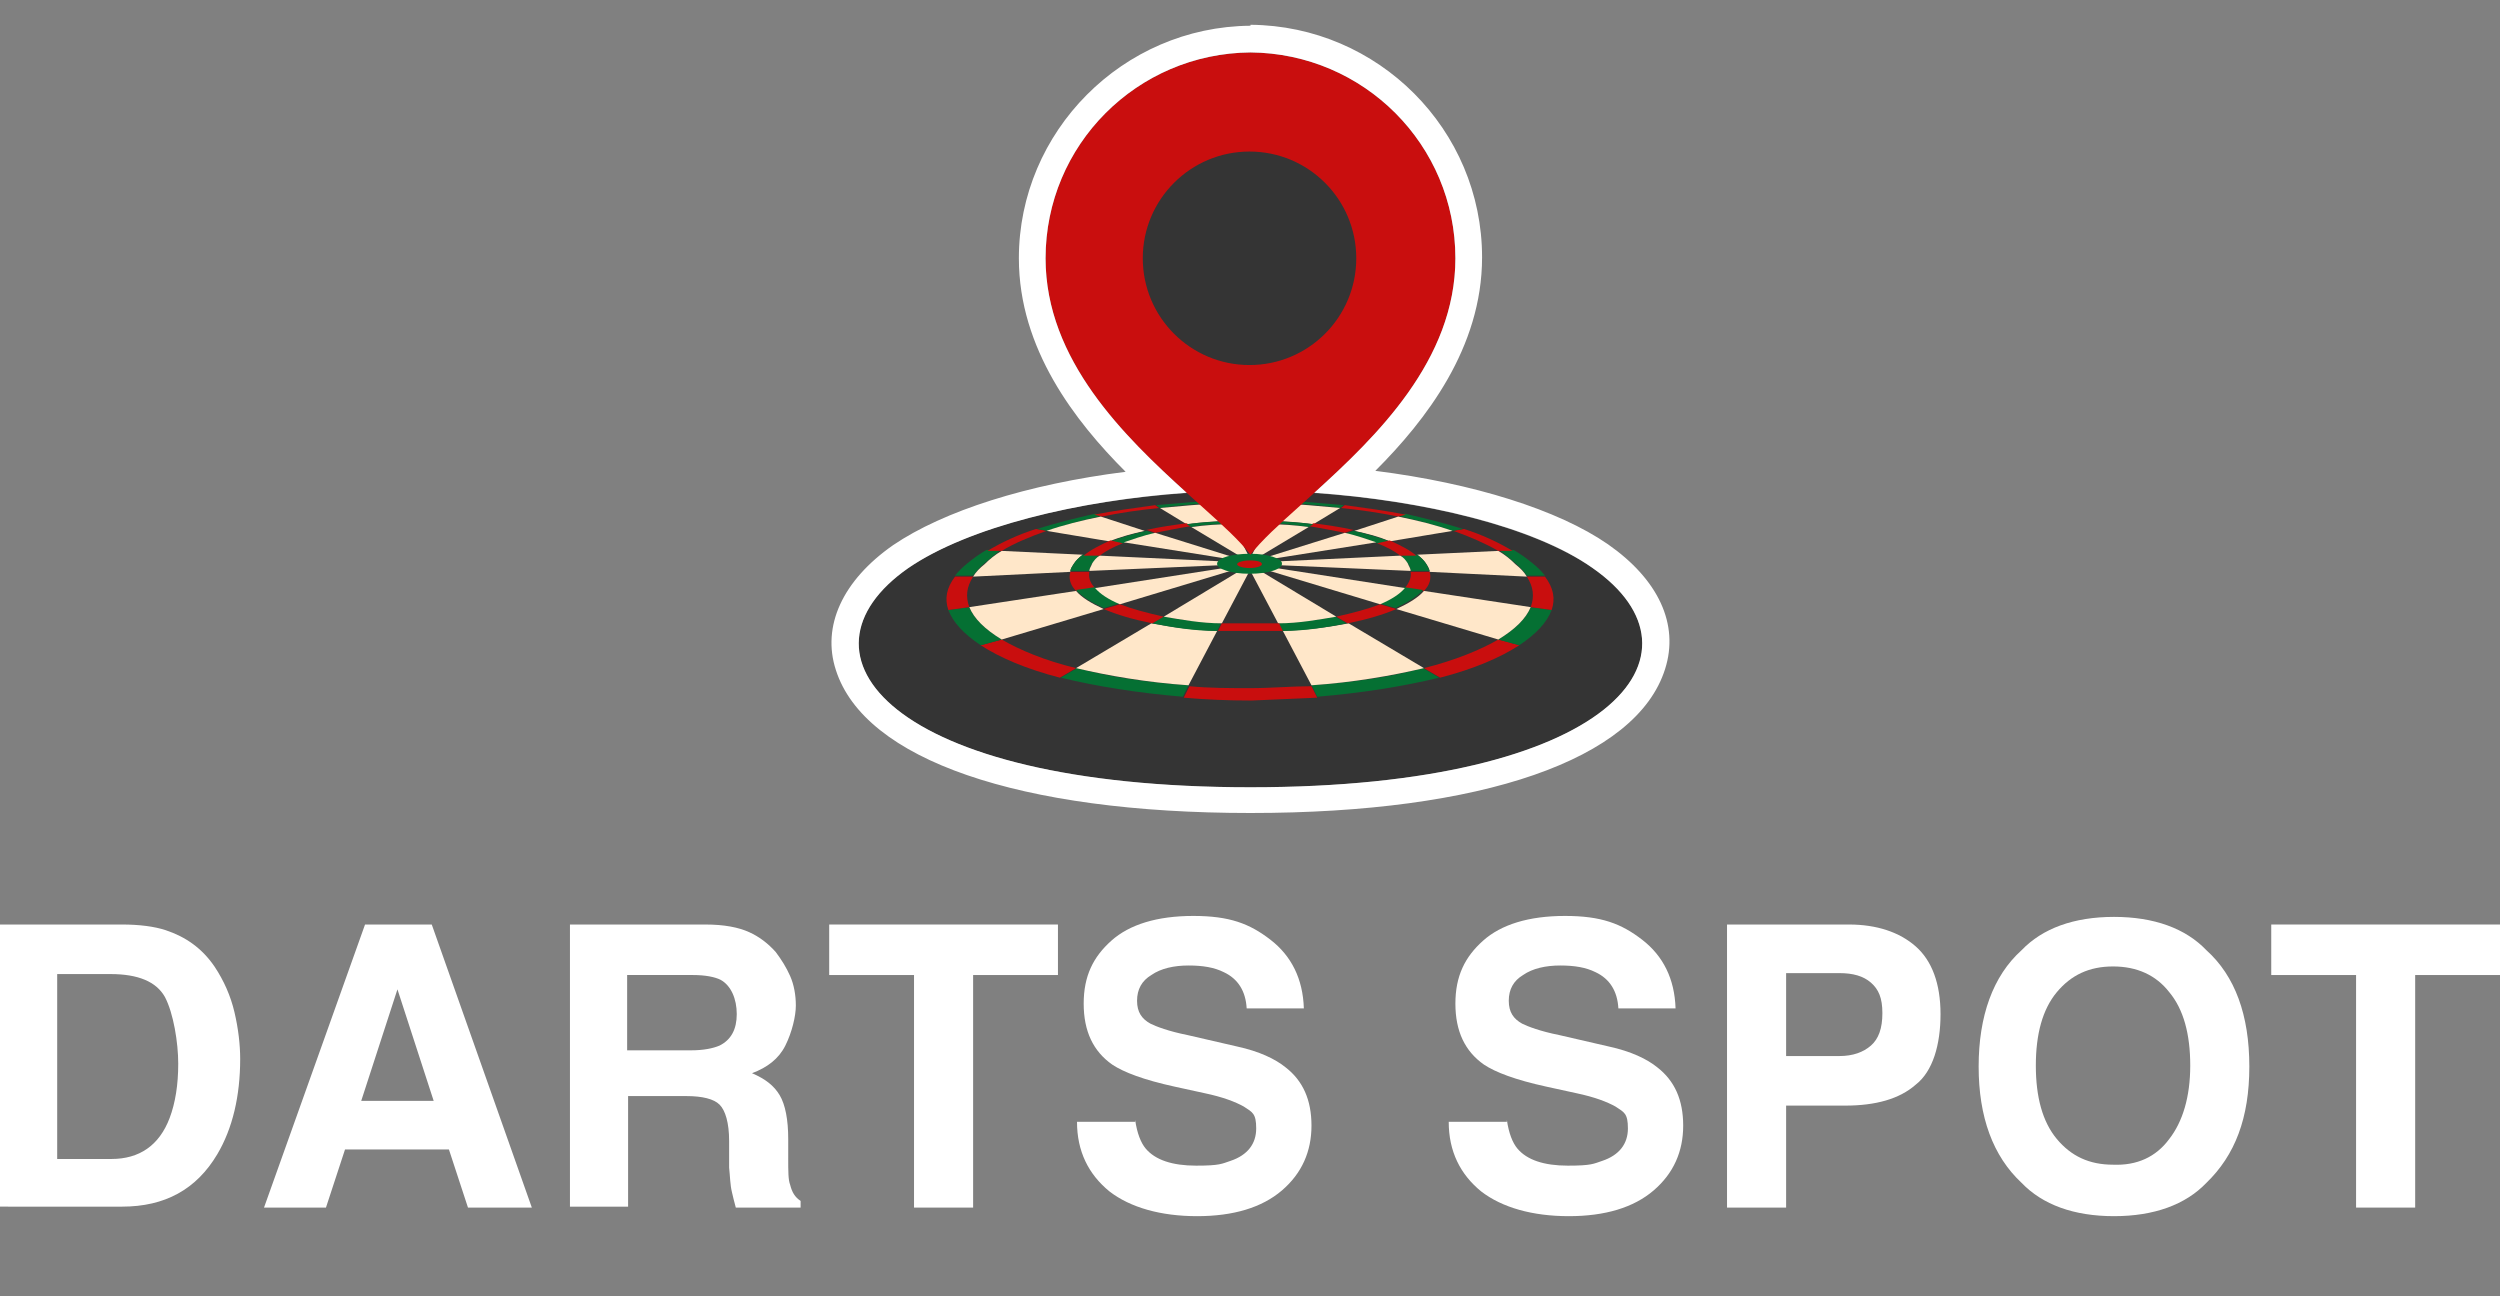 <?xml version="1.0" encoding="UTF-8"?>
<svg id="_レイヤー_1" data-name="レイヤー_1" xmlns="http://www.w3.org/2000/svg" version="1.1" viewBox="0 0 262.3 136">
  <rect x="0" y="0" width="262.3" height="136" fill="#808080" stroke="none"/>
  <!-- Generator: Adobe Illustrator 29.0.0, SVG Export Plug-In . SVG Version: 2.1.0 Build 186)  -->
  <defs>
    <style>
      .st0 {
        fill: none;
      }

      .st1 {
        fill: #ffe7c9;
      }

      .st2 {
        fill: #fff;
      }

      .st3 {
        fill: #343434;
      }

      .st4 {
        fill: #057033;
      }

      .st5 {
        fill: #c90e0e;
      }
    </style>
  </defs>
  <g>
    <path class="st2" d="M17.4,97.6c2.1.7,3.8,1.9,5.1,3.8,1,1.5,1.7,3.1,2.1,4.8.4,1.7.6,3.4.6,4.9,0,3.9-.8,7.3-2.4,10-2.2,3.7-5.5,5.5-10,5.5H0v-29.6h12.8c1.8,0,3.4.2,4.6.6ZM6,102.2v19.4h5.7c2.9,0,5-1.4,6.1-4.3.6-1.6.9-3.5.9-5.7s-.5-5.3-1.4-7c-.9-1.6-2.8-2.4-5.7-2.4h-5.6Z"/>
    <path class="st2" d="M38.3,97h7l10.5,29.7h-6.7l-2-6.1h-10.9l-2,6.1h-6.5l10.6-29.7ZM37.9,115.5h7.6l-3.8-11.7-3.8,11.7Z"/>
    <path class="st2" d="M78.6,97.8c1.1.5,2,1.2,2.8,2.1.6.8,1.1,1.6,1.5,2.5s.6,2,.6,3.1-.4,2.8-1.1,4.2c-.7,1.4-1.9,2.3-3.5,2.9,1.4.6,2.3,1.3,2.9,2.3s.9,2.6.9,4.6v2c0,1.4,0,2.3.2,2.8.2.8.5,1.3,1.1,1.7v.7h-6.8c-.2-.7-.3-1.2-.4-1.6-.2-.8-.2-1.7-.3-2.6v-2.8c0-1.9-.4-3.2-1-3.8-.6-.6-1.8-.9-3.5-.9h-6.1v11.6h-6.1v-29.6h14.2c2,0,3.5.3,4.6.8ZM65.8,102.2v8h6.7c1.3,0,2.3-.2,3-.5,1.2-.6,1.8-1.7,1.8-3.3s-.6-3-1.7-3.6c-.6-.3-1.6-.5-2.9-.5h-6.9Z"/>
    <path class="st2" d="M111,97v5.3h-8.9v24.4h-6.2v-24.4h-8.9v-5.3h24Z"/>
    <path class="st2" d="M119.1,117.5c.2,1.4.6,2.4,1.1,3,1,1.2,2.8,1.8,5.3,1.8s2.7-.2,3.6-.5c1.8-.6,2.7-1.8,2.7-3.4s-.4-1.7-1.3-2.3c-.9-.5-2.2-1-4.1-1.4l-3.2-.7c-3.2-.7-5.3-1.5-6.5-2.3-2-1.4-3-3.5-3-6.4s1-4.9,2.9-6.6,4.8-2.6,8.6-2.6,5.9.8,8.1,2.5,3.4,4.1,3.5,7.2h-6c-.1-1.8-.9-3.1-2.4-3.8-1-.5-2.2-.7-3.7-.7s-2.9.3-3.9,1c-1,.6-1.5,1.5-1.5,2.7s.5,1.9,1.4,2.4c.6.3,1.9.8,3.9,1.2l5.2,1.2c2.3.5,4,1.3,5.1,2.2,1.8,1.4,2.7,3.4,2.7,6.1s-1,5-3.1,6.8-5.1,2.7-8.9,2.7-7-.9-9.2-2.6c-2.2-1.8-3.4-4.2-3.4-7.3h6.1v-.2h0Z"/>
    <path class="st2" d="M158.1,117.5c.2,1.4.6,2.4,1.1,3,1,1.2,2.8,1.8,5.3,1.8s2.7-.2,3.6-.5c1.8-.6,2.7-1.8,2.7-3.4s-.4-1.7-1.3-2.3c-.9-.5-2.2-1-4.1-1.4l-3.2-.7c-3.2-.7-5.3-1.5-6.5-2.3-2-1.4-3-3.5-3-6.4s1-4.9,2.9-6.6,4.8-2.6,8.6-2.6,5.9.8,8.1,2.5c2.2,1.7,3.4,4.1,3.5,7.2h-6c-.1-1.8-.9-3.1-2.4-3.8-1-.5-2.2-.7-3.7-.7s-2.9.3-3.9,1c-1,.6-1.5,1.5-1.5,2.7s.5,1.9,1.4,2.4c.6.3,1.9.8,3.9,1.2l5.2,1.2c2.3.5,4,1.3,5.1,2.2,1.8,1.4,2.7,3.4,2.7,6.1s-1,5-3.1,6.8-5.1,2.7-8.9,2.7-7-.9-9.2-2.6c-2.2-1.8-3.4-4.2-3.4-7.3h6.1v-.2h0Z"/>
    <path class="st2" d="M201,113.8c-1.7,1.5-4.2,2.2-7.4,2.2h-6.2v10.7h-6.2v-29.7h12.8c2.9,0,5.3.8,7,2.3s2.6,3.9,2.6,7.1-.8,6-2.6,7.4ZM196.3,103.1c-.8-.7-1.9-1-3.3-1h-5.6v8.7h5.6c1.4,0,2.5-.4,3.3-1.1s1.2-1.8,1.2-3.4-.4-2.5-1.2-3.2Z"/>
    <path class="st2" d="M231.5,124.1c-2.2,2.3-5.5,3.5-9.7,3.5s-7.5-1.2-9.7-3.5c-3-2.8-4.5-6.9-4.5-12.2s1.5-9.5,4.5-12.2c2.2-2.3,5.5-3.5,9.7-3.5s7.5,1.2,9.7,3.5c3,2.7,4.5,6.8,4.5,12.2s-1.5,9.3-4.5,12.2ZM227.6,119.5c1.4-1.8,2.2-4.4,2.2-7.7s-.7-5.9-2.2-7.7c-1.4-1.8-3.4-2.7-5.9-2.7s-4.4.9-5.9,2.7c-1.5,1.8-2.2,4.4-2.2,7.7s.7,5.9,2.2,7.7c1.5,1.8,3.4,2.7,5.9,2.7,2.5.1,4.5-.8,5.9-2.7Z"/>
    <path class="st2" d="M262.3,97v5.3h-8.9v24.4h-6.2v-24.4h-8.9v-5.3h24Z"/>
  </g>
  <g>
    <g>
      <path class="st3" d="M167.1,59.6c-7.5-5.2-22.5-8.1-35.9-8.1h0c-13.4,0-28.4,2.9-35.9,8.1-12.9,9-2.2,23,35.9,23s48.8-14,35.9-23Z"/>
      <path class="st4" d="M140.6,53.3l.4-.3c-2.2-.2-4.5-.4-6.8-.5v.3c2.1,0,4.3.2,6.4.5Z"/>
      <path class="st4" d="M159,59.1c.5.4.9.9,1.2,1.3h1.9c-.3-.4-.8-.9-1.3-1.3-.6-.5-1.3-1-2-1.4h-1.5c.6.5,1.2,1,1.7,1.4Z"/>
      <path class="st5" d="M157.2,57.8h1.5c-1.5-.9-3.2-1.7-5.1-2.3l-1.1.2c1.7.6,3.3,1.3,4.7,2.1Z"/>
      <path class="st4" d="M152.4,55.7l1.1-.2c-1.9-.6-3.9-1.1-6.1-1.6l-.8.2c2.1.5,4.1,1,5.8,1.6Z"/>
      <path class="st5" d="M146.7,54.2l.8-.2c-2-.4-4.2-.7-6.4-1l-.4.3c2,.2,4.1.5,6,.9Z"/>
      <path class="st4" d="M137.6,71.9l.6,1.2c4.8-.4,9.1-1.1,12.8-2l-1.7-1c-3.3.9-7.3,1.5-11.7,1.8Z"/>
      <path class="st5" d="M149.4,70.1l1.7,1c3.5-.9,6.3-2.1,8.3-3.4l-2.2-.6c-1.9,1.1-4.6,2.2-7.8,3Z"/>
      <path class="st4" d="M157.2,67.1l2.2.6c1.8-1.2,2.9-2.4,3.4-3.7l-2.2-.3c-.5,1.2-1.6,2.3-3.4,3.4Z"/>
      <path class="st5" d="M160.2,60.5c.7,1.1.8,2.1.4,3.2l2.2.3c.4-1.2.2-2.3-.7-3.5h-1.9Z"/>
      <path class="st1" d="M137.8,55l2.8-1.7c-2.1-.2-4.3-.4-6.5-.5l-.9,1.8c1.6.1,3.1.2,4.6.4Z"/>
      <path class="st1" d="M145.8,56.8l6.6-1.1c-1.7-.6-3.7-1.1-5.7-1.5l-4.6,1.5c1.4.3,2.6.6,3.7,1.1Z"/>
      <path class="st1" d="M134.6,66.2l3,5.7c4.4-.3,8.4-1,11.8-1.8l-7.9-4.7c-2.1.4-4.4.7-6.9.8Z"/>
      <path class="st1" d="M146.5,63.9l10.7,3.2c1.8-1.1,2.9-2.2,3.4-3.4l-11.2-1.7c-.6.7-1.6,1.3-2.9,1.9Z"/>
      <path class="st0" d="M141.4,65.4l7.9,4.7c3.3-.8,5.9-1.9,7.8-3l-10.6-3.2c-1.4.6-3.1,1.1-5.1,1.5Z"/>
      <path class="st1" d="M157.2,57.8l-8.5.4c.4.3.7.6.9.9.2.3.4.6.4.9l10.2.5c-.3-.5-.7-.9-1.2-1.3-.5-.5-1.1-1-1.8-1.4Z"/>
      <path class="st0" d="M149.4,62l11.2,1.7c.4-1.1.3-2.2-.4-3.2l-10.2-.5c.1.7-.1,1.3-.6,2Z"/>
      <path class="st4" d="M144.5,57l1.3-.2c-1.1-.4-2.4-.8-3.8-1.1l-.9.3c1.3.2,2.4.6,3.4,1Z"/>
      <path class="st5" d="M141.1,55.9l.9-.3c-1.3-.3-2.7-.5-4.2-.7l-.5.3c1.3.2,2.7.5,3.8.7Z"/>
      <path class="st4" d="M137.3,55.3l.5-.3c-1.5-.2-3-.3-4.7-.3v.2c1.4,0,2.8.2,4.2.4Z"/>
      <path class="st4" d="M147.7,59.1c.2.3.3.5.3.8h2c-.1-.2-.2-.5-.4-.8-.2-.3-.5-.6-.9-.9h-1.7c.2.4.5.7.7.9Z"/>
      <path class="st5" d="M147.4,61.7l2,.3c.6-.6.8-1.3.6-2h-2c.1.5-.1,1.1-.6,1.7Z"/>
      <path class="st5" d="M144.5,57c1,.4,1.8.8,2.4,1.3h1.7c-.7-.6-1.7-1.1-2.8-1.6l-1.3.3Z"/>
      <path class="st4" d="M144.7,63.3l1.7.5c1.3-.6,2.3-1.2,2.9-1.9l-2-.3c-.5.7-1.4,1.2-2.6,1.7Z"/>
      <path class="st4" d="M134.1,65.4l.4.8c2.5,0,4.8-.4,6.8-.8l-1.2-.7c-1.7.3-3.7.6-6,.7Z"/>
      <path class="st5" d="M140.2,64.7l1.2.7c2-.4,3.7-.9,5.1-1.5l-1.7-.5c-1.3.5-2.8.9-4.6,1.3Z"/>
      <path class="st1" d="M132.3,58.3l5-3c-1.4-.2-2.8-.3-4.3-.3l-1.7,3.3c.3-.1.7,0,1,0Z"/>
      <path class="st1" d="M131.3,60.1l2.8,5.3c2.2,0,4.3-.4,6.1-.7l-7.8-4.7c-.3,0-.7,0-1.1,0Z"/>
      <path class="st1" d="M134.2,59.1v.2l13.8.6c0-.3-.2-.5-.3-.8-.2-.3-.4-.6-.8-.8l-12.8.6c0,0,0,.2,0,.2Z"/>
      <path class="st1" d="M141.1,55.9l-8,2.5c.3,0,.5.2.6.2l10.7-1.7c-.9-.3-2-.7-3.3-1Z"/>
      <path class="st1" d="M133.2,59.9l11.6,3.5c1.2-.5,2.1-1.1,2.6-1.7l-13.5-2.1c-.2,0-.4.2-.7.3Z"/>
      <path class="st4" d="M121.7,53.3l-.4-.3c2.2-.2,4.5-.4,6.8-.5v.3c-2.1,0-4.3.2-6.4.5Z"/>
      <path class="st4" d="M103.3,59.1c-.5.4-.9.9-1.2,1.3h-1.9c.3-.4.8-.9,1.3-1.3.6-.5,1.3-1,2-1.4h1.5c-.6.5-1.2,1-1.7,1.4Z"/>
      <path class="st5" d="M105.1,57.8h-1.5c1.5-.9,3.2-1.7,5.1-2.3l1.1.2c-1.7.6-3.4,1.3-4.7,2.1Z"/>
      <path class="st4" d="M109.9,55.7l-1.1-.2c1.9-.6,3.9-1.1,6.1-1.6l.8.2c-2.2.5-4.1,1-5.8,1.6Z"/>
      <path class="st5" d="M115.6,54.2l-.8-.2c2-.4,4.2-.7,6.4-1l.4.3c-2,.2-4.1.5-6,.9Z"/>
      <path class="st4" d="M124.7,71.9l-.6,1.2c-4.8-.4-9.1-1.1-12.8-2l1.7-1c3.3.9,7.3,1.5,11.7,1.8Z"/>
      <path class="st5" d="M112.9,70.1l-1.7,1c-3.5-.9-6.3-2.1-8.3-3.4l2.2-.6c1.9,1.1,4.5,2.2,7.8,3Z"/>
      <path class="st4" d="M105.1,67.1l-2.2.6c-1.8-1.2-2.9-2.4-3.4-3.7l2.2-.3c.5,1.2,1.6,2.3,3.4,3.4Z"/>
      <path class="st5" d="M102.1,60.5c-.7,1.1-.8,2.1-.4,3.2l-2.2.3c-.4-1.2-.2-2.3.7-3.5h1.9Z"/>
      <path class="st1" d="M124.5,55l-2.8-1.7c2.1-.2,4.3-.4,6.5-.5l.9,1.8c-1.6.1-3.1.2-4.6.4Z"/>
      <path class="st1" d="M116.4,56.8l-6.6-1.1c1.7-.6,3.7-1.1,5.7-1.5l4.6,1.5c-1.3.3-2.5.6-3.7,1.1Z"/>
      <path class="st1" d="M127.7,66.2l-3,5.7c-4.4-.3-8.4-1-11.8-1.8l7.9-4.7c2.1.4,4.4.7,6.9.8Z"/>
      <path class="st1" d="M115.8,63.9l-10.7,3.2c-1.8-1.1-2.9-2.2-3.4-3.4l11.2-1.7c.6.7,1.6,1.3,2.9,1.9Z"/>
      <path class="st0" d="M120.9,65.4l-7.9,4.7c-3.3-.8-5.9-1.9-7.8-3l10.7-3.2c1.3.6,3,1.1,5,1.5Z"/>
      <path class="st1" d="M105.1,57.8l8.5.4c-.4.3-.7.6-.9.9-.2.3-.4.6-.4.9l-10.2.5c.3-.5.7-.9,1.2-1.3.5-.5,1.1-1,1.8-1.4Z"/>
      <path class="st0" d="M112.9,62l-11.2,1.7c-.4-1.1-.3-2.2.4-3.2l10.2-.5c-.1.7,0,1.3.6,2Z"/>
      <path class="st4" d="M117.8,57l-1.3-.2c1.1-.4,2.4-.8,3.8-1.1l.9.3c-1.3.2-2.4.6-3.4,1Z"/>
      <path class="st5" d="M121.2,55.9l-.9-.3c1.3-.3,2.7-.5,4.2-.7l.5.3c-1.4.2-2.7.5-3.8.7Z"/>
      <path class="st4" d="M125,55.3l-.5-.3c1.5-.2,3-.3,4.7-.3l.2.3c-1.6,0-3,0-4.4.3Z"/>
      <path class="st4" d="M114.6,59.1c-.2.3-.3.5-.3.8h-2c0-.2.2-.5.4-.8.2-.3.5-.6.9-.9h1.7c-.2.4-.5.7-.7.9Z"/>
      <path class="st5" d="M114.9,61.7l-2,.3c-.6-.6-.8-1.3-.6-2h2c-.1.5,0,1.1.6,1.7Z"/>
      <path class="st5" d="M117.8,57c-1,.4-1.8.8-2.4,1.3h-1.7c.7-.6,1.7-1.1,2.8-1.6l1.3.3Z"/>
      <path class="st4" d="M117.5,63.3l-1.7.5c-1.3-.6-2.3-1.2-2.9-1.9l2-.3c.6.7,1.5,1.2,2.6,1.7Z"/>
      <path class="st4" d="M128.1,65.4l-.4.8c-2.5,0-4.8-.4-6.8-.8l1.2-.7c1.8.3,3.8.6,6,.7Z"/>
      <path class="st5" d="M122.1,64.7l-1.2.7c-2-.4-3.7-.9-5.1-1.5l1.7-.5c1.3.5,2.8.9,4.6,1.3Z"/>
      <path class="st1" d="M130,58.3l-5-3c1.4-.2,2.8-.3,4.3-.3l1.7,3.3c-.3-.1-.7,0-1,0Z"/>
      <path class="st1" d="M131,60.1l-2.8,5.3c-2.2,0-4.3-.4-6.1-.7l7.8-4.7c.3,0,.7,0,1.1,0Z"/>
      <path class="st1" d="M128.1,59.1v.2l-13.8.6c0-.3.2-.5.3-.8.2-.3.4-.6.8-.8l12.8.6c-.1,0-.1.2-.1.2Z"/>
      <path class="st1" d="M121.2,55.9l8,2.5c-.3,0-.5.2-.6.2l-10.7-1.7c.9-.3,2-.7,3.3-1Z"/>
      <path class="st1" d="M129.1,59.9l-11.6,3.5c-1.2-.5-2.1-1.1-2.6-1.7l13.5-2.1c.2,0,.4.2.7.3Z"/>
      <path class="st5" d="M134.6,66.2l-.4-.8c-1,0-2,0-3,0h0c-1,0-2,0-3,0l-.4.8c1.1,0,2.2,0,3.3,0h.2c1.1,0,2.2,0,3.3,0Z"/>
      <path class="st5" d="M138.2,73.2l-.6-1.2c-2.1,0-4.2.2-6.4.2h0c-2.2,0-4.3,0-6.4-.2l-.6,1.2c2.3.2,4.6.3,7.1.3h0c2.3-.1,4.6-.2,6.9-.3Z"/>
      <path class="st4" d="M131.2,58.1h0q0,0,0,0c-1.9,0-3.4.4-3.5,1s1.5,1.1,3.4,1.1h0c2,0,3.5-.5,3.4-1.1,0-.5-1.5-1-3.3-1Z"/>
      <path class="st5" d="M131.1,58.8h0c-.7,0-1.3.2-1.3.4s.6.4,1.3.4h0c.7,0,1.3-.2,1.3-.4,0-.3-.6-.4-1.3-.4Z"/>
      <path class="st5" d="M131.1,54.6h-2l.2.3h3.6l.2-.3h-2Z"/>
      <path class="st5" d="M131.1,52.5h-3.1v.3h5.9v-.3h-2.8Z"/>
      <path class="st5" d="M152.7,27.1h0s0,0,0,0c0-11.9-9.6-21.5-21.5-21.6-11.9.1-21.5,9.7-21.5,21.6,0,0,0,0,0,0h0c0,15.3,17,25.2,21.5,31.1,4.5-5.9,21.5-15.8,21.5-31.1h0Z"/>
      <circle class="st3" cx="131.1" cy="27.1" r="11.2"/>
    </g>
    <path class="st2" d="M131.2,5.5c11.9.1,21.5,9.7,21.5,21.6h0c0,10.7-8.3,18.7-14.8,24.6,11.4.8,23,3.5,29.2,7.9,12.9,9,2.1,23-35.9,23s-48.8-14-35.9-23c6.3-4.3,17.8-7.1,29.2-7.9-6.5-5.9-14.8-13.9-14.8-24.6h0c0-11.9,9.6-21.5,21.5-21.6M131.2,2.7h0c-13.4.1-24.3,11.1-24.3,24.4,0,9.5,5.9,17.1,11.2,22.4-10.3,1.3-19.1,4.1-24.4,7.7-5.3,3.7-7.5,8.5-6,13.1,3,9.4,19.2,15,43.5,15s40.5-5.6,43.5-15.1c1.5-4.7-.7-9.4-6-13.1-5.2-3.6-14.1-6.4-24.4-7.7,5.3-5.3,11.2-12.9,11.2-22.4,0-13.4-10.9-24.3-24.3-24.4h0Z"/>
  </g>
</svg>